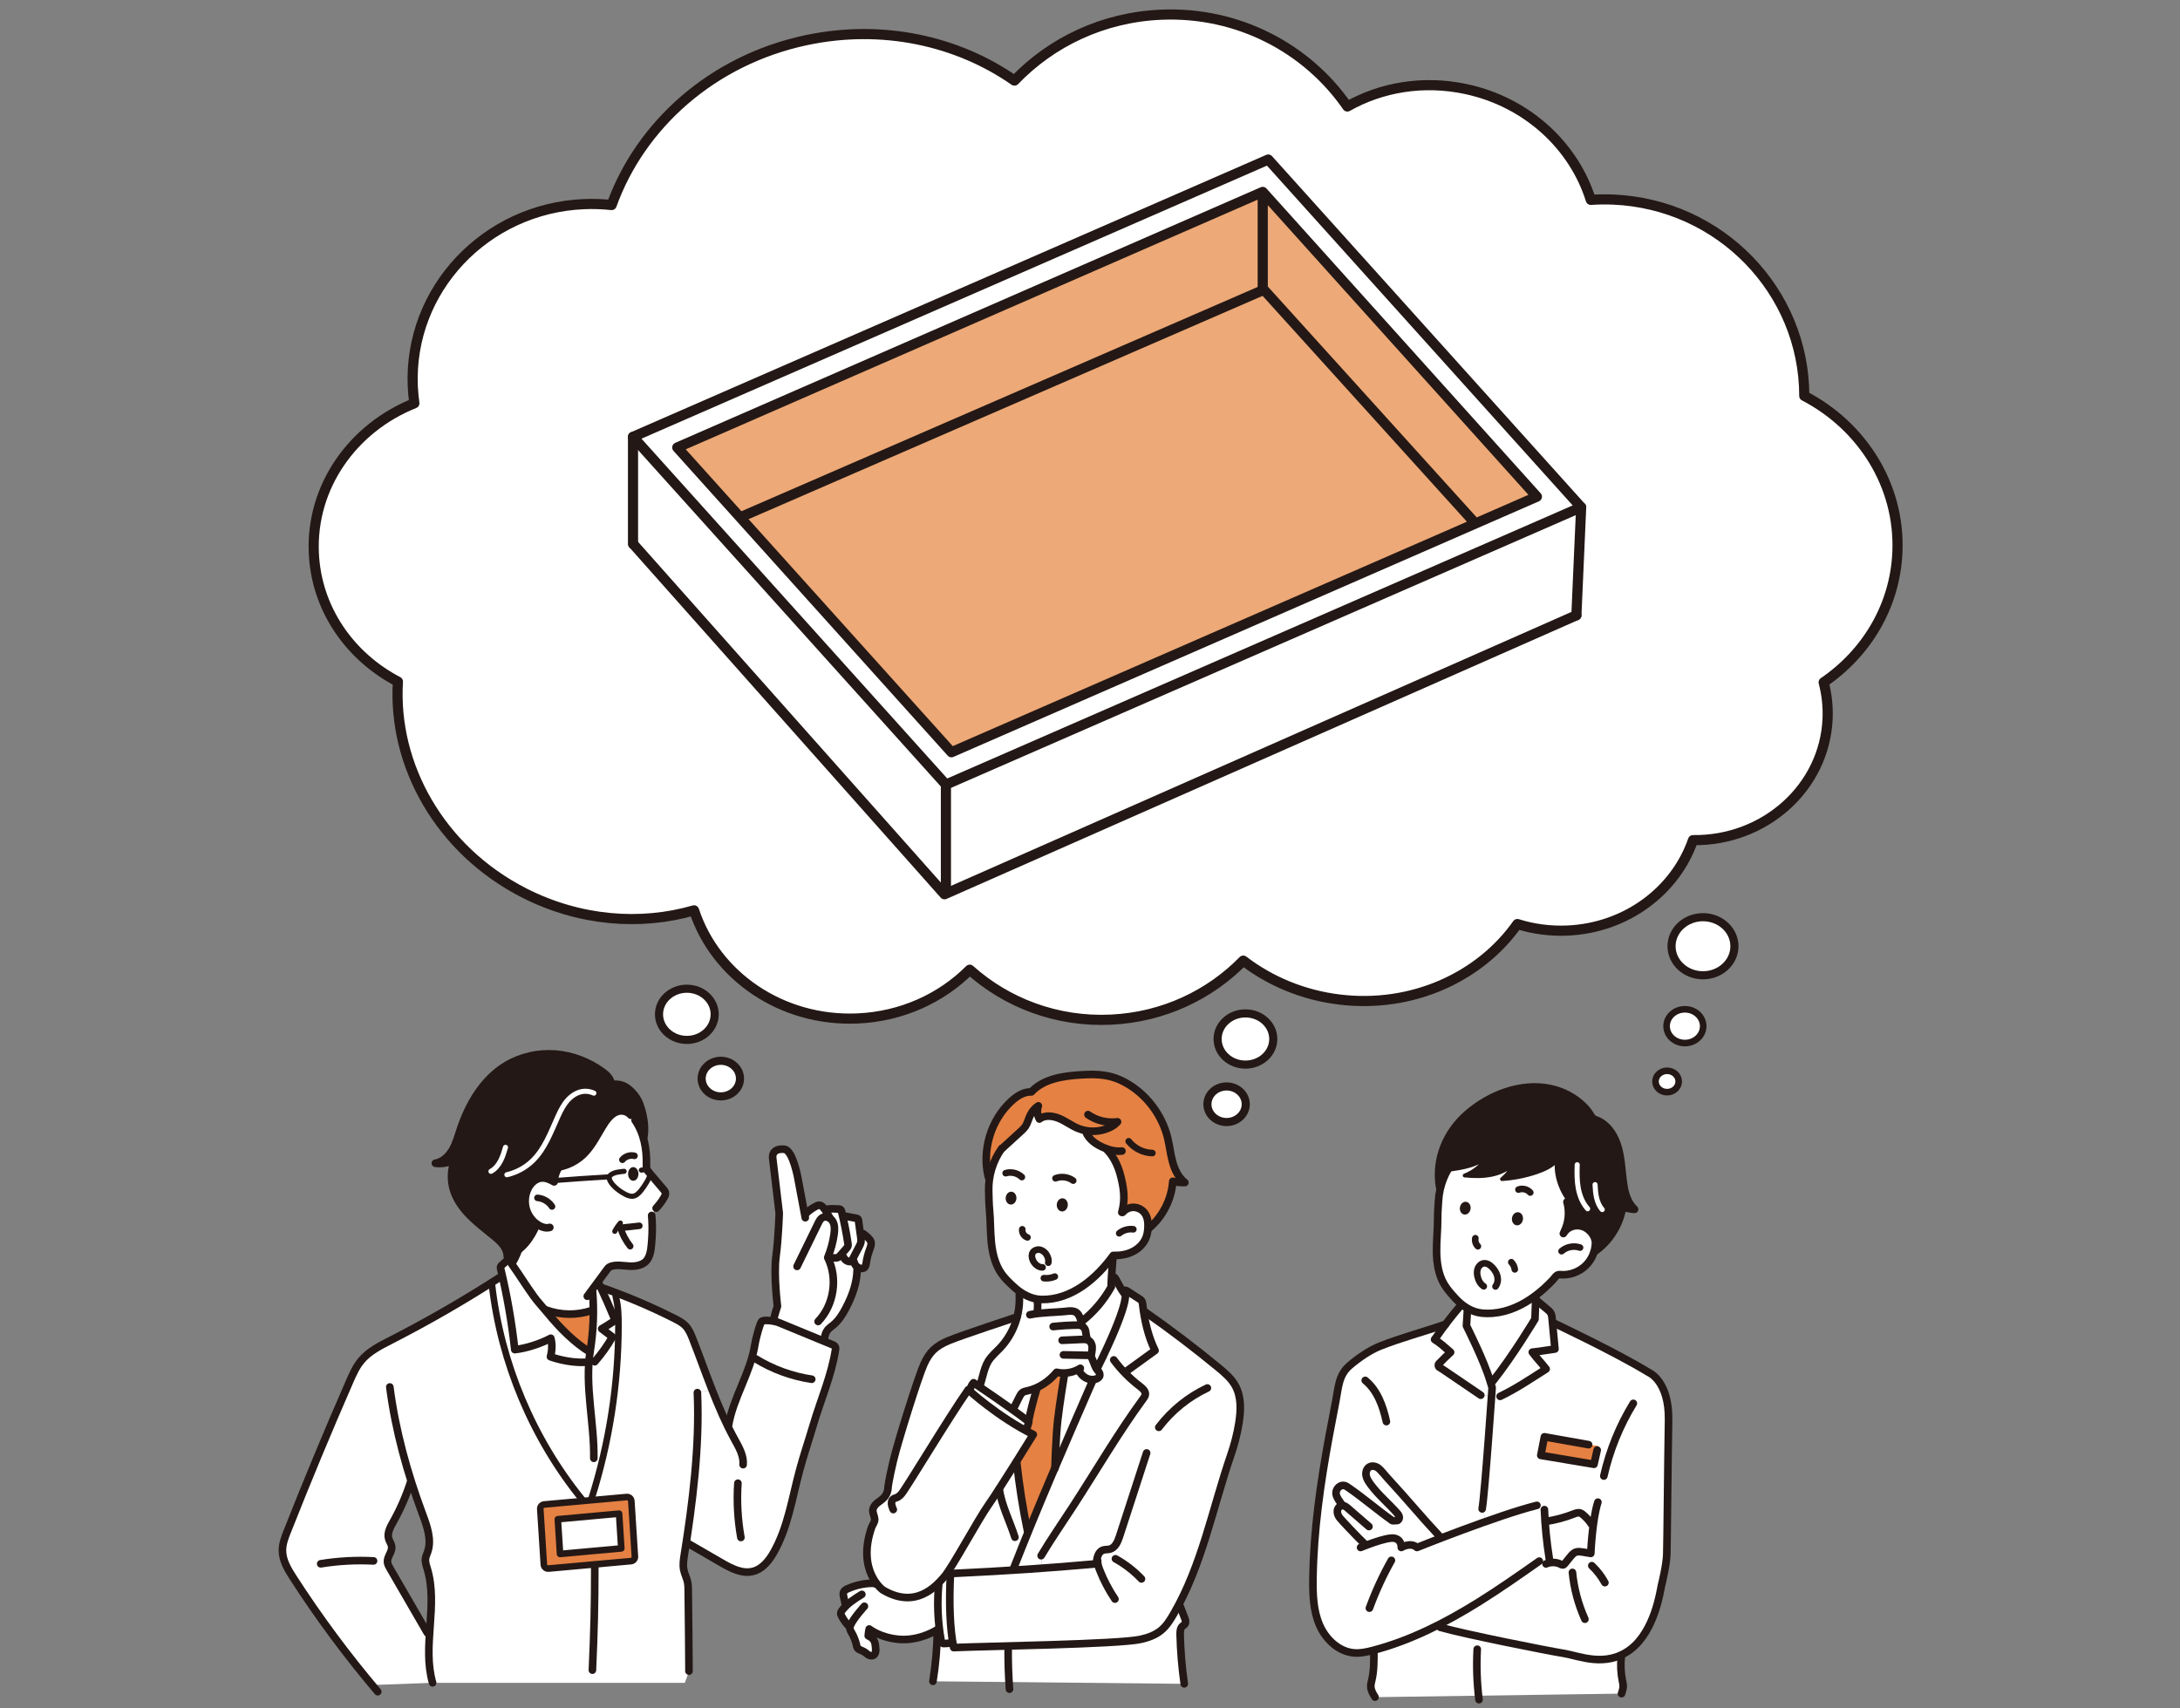 <?xml version="1.0" encoding="UTF-8"?>
<svg id="_レイヤー_2" data-name="レイヤー 2" xmlns="http://www.w3.org/2000/svg" viewBox="0 0 430 337">
  <rect x="0" y="0" width="430" height="337" fill="#808080" stroke="none"/>
  <defs>
    <style>
      .cls-1 {
        stroke-width: .75px;
      }

      .cls-1, .cls-2, .cls-3, .cls-4, .cls-5, .cls-6, .cls-7, .cls-8, .cls-9, .cls-10 {
        stroke-linecap: round;
      }

      .cls-1, .cls-2, .cls-3, .cls-4, .cls-6, .cls-7, .cls-8, .cls-9, .cls-10 {
        stroke: #231815;
      }

      .cls-1, .cls-2, .cls-3, .cls-5, .cls-6, .cls-7, .cls-8, .cls-9, .cls-10 {
        stroke-linejoin: round;
      }

      .cls-1, .cls-3, .cls-4, .cls-11, .cls-5, .cls-6, .cls-7, .cls-10 {
        fill: none;
      }

      .cls-2, .cls-6, .cls-9 {
        stroke-width: 1.3px;
      }

      .cls-2, .cls-8, .cls-12 {
        fill: #fff;
      }

      .cls-3, .cls-4 {
        stroke-width: 1.5px;
      }

      .cls-11, .cls-13, .cls-12, .cls-14, .cls-15 {
        stroke-width: 0px;
      }

      .cls-5 {
        stroke: #fff;
      }

      .cls-13 {
        fill: #231815;
      }

      .cls-7 {
        stroke-width: 2px;
      }

      .cls-8 {
        stroke-width: 1.6px;
      }

      .cls-9, .cls-14 {
        fill: #e58143;
      }

      .cls-15 {
        fill: #eda977;
      }
    </style>
  </defs>
  <g id="img">
    <g>
      <rect class="cls-11" x="0" width="430" height="337"/>
      <g>
        <g>
          <path class="cls-12" d="M205.53,309.4l-.18-2.5c1.91-3.21,4.17-6.45,6.27-9.68,4.7-7.25,8.8-14.33,13.9-21.31.16-.22.32-.45.37-.71.16-.71-.52-1.31-1.1-1.75-1.05-.8-2.03-1.68-2.94-2.63l.33-.32c1.88-1.36,3.76-2.72,5.65-4.09-1.15-2.33-1.81-4.86-2.22-7.42l.41-.07c4.9,3.43,9.67,7.06,14.29,10.87,1.27,1.04,2.55,2.13,3.35,3.57,1.21,2.19,1.11,4.86.72,7.33-.34,2.17-.9,4.3-1.61,6.38-3.4,9.9-5.41,20.31-10.27,29.54-.32.58-.64,1.16-.97,1.74-.7,1.21-1.45,2.43-2.53,3.31-1.13.93-2.56,1.43-3.98,1.75-4.34.99-30.89,1.35-36.91,1.64-.06-.3-.12-.61-.17-.94-.62-3.66-.7-8.47-.49-13.09,0-.08.02-.16.05-.23.09-.21.28-.36.53-.38,4.32-.2,8.15-.41,11.77-.63,1.95-.12,3.85-.25,5.73-.38Z"/>
          <path class="cls-12" d="M233.68,319.23c.14.36.27.78.07,1.11-.13.22-.37.33-.55.51-.41.4-.43,1.05-.42,1.62.08,3.25.35,6.5.81,9.71l-49.57-.5c.53-3.3.82-6.65.87-9.99h-.28c.2-.12.3-.19.3-.19l.4-.05c.08.72.19,1.44.32,2.16.04.22.1.46.29.57.13.07.28.06.42.05.51-.03,1.01-.07,1.51-.1l.09-.02c.05.33.11.64.17.94,6.02-.29,32.57-.65,36.91-1.64,1.42-.32,2.85-.82,3.98-1.75,1.08-.88,1.83-2.1,2.53-3.31.33-.58.65-1.16.97-1.74l.23.13c.32.83.63,1.66.95,2.49Z"/>
          <path class="cls-12" d="M227.83,266.41c-1.89,1.37-3.77,2.73-5.65,4.09l-.33.32c-.77-.8-1.5-1.65-2.16-2.54l-2.31-.31c5.14-10.7,4.58-12.52,4.58-12.52-.19-.24-.36-.47-.51-.69l.32-.11c.06-.18.33-.11.49-.01.83.54,1.66,1.07,2.49,1.6.13.09.27.18.37.3.19.23.23.54.27.84.06.54.14,1.07.22,1.61.41,2.56,1.07,5.09,2.22,7.42Z"/>
          <path class="cls-12" d="M208.08,289.58c2.44-5.71,4.92-11.4,7.4-17.08l-.02-.34c.21,0,.42-.03.64-.09.38-.1.8-.38.84-.77.04-.4-.21-.71-.47-1.01-.09-.1-.16-.21-.23-.33l.24-.15c.32-.64.62-1.25.9-1.84l2.31.31c.66.89,1.39,1.74,2.16,2.54.91.95,1.89,1.83,2.94,2.63.58.44,1.26,1.04,1.1,1.75-.05.26-.21.49-.37.71-5.1,6.98-9.2,14.06-13.9,21.31-2.1,3.23-4.36,6.47-6.27,9.68l.18,2.5c-1.88.13-3.78.26-5.73.38v-.05c.75-1.91,1.51-3.81,2.27-5.71.24-.6.48-1.19.73-1.78,1.72-4.24,3.49-8.46,5.28-12.66Z"/>
          <path class="cls-12" d="M221.96,255.45s.56,1.82-4.58,12.52c-.28.59-.58,1.2-.9,1.84l-.24.15c-.36-.58-.53-1.27-.82-1.9-.09-.19-.2-.39-.36-.52l.18-.11c.14-.79.29-1.62.12-2.13-.18-.5-.32-.72-.8-.94-.03-.01-.06-.03-.1-.03l.03-.09c-.24-.45-.26-1.28-.39-1.77s-.52-.87-1-1.02c-.12-.03-.25-.05-.37-.05l.63-.09c-.03-.18-.07-.37-.11-.56l.06-.02c2.46-1.94,4.34-4.14,5.89-6.87l-.03-.28c0-.38.02-.9.05-1.5h.39c.09.03.19,0,.26-.06.15.2.27.43.39.66.44.81.74,1.42,1.19,2.08.15.22.32.45.51.69Z"/>
          <path class="cls-12" d="M203.6,254.04l-.28-4.69,16.43-3.94s-.38,4.06-.53,6.67c-.03.6-.05,1.12-.05,1.5l.03.28c-1.55,2.73-3.43,4.93-5.89,6.87l-.06.02c-.12-.51-.29-1.01-.54-1.38-.34-.52-.63-.64-1.25-.73-.28-.04-.57,0-.86.03-1.91.22-4.01.22-5.98.47l-.03-.22c.08-1,.16-2.02-.14-2.96-.26-.83-.88-1.61-1.69-1.87l.84-.05Z"/>
          <path class="cls-12" d="M215.06,267.54c.16.13.27.33.36.52.29.63.46,1.32.82,1.9.07.12.14.23.23.33.26.3.51.61.47,1.01-.04.39-.46.67-.84.77-.22.06-.43.09-.64.09-1.16,0-2.22-.8-2.7-1.92l-.05-.09c-.85.45-1.81.69-2.77.72-.51.01-1.02-.04-1.52-.15-1.04,1.24-2.38,2.31-3.87,3-.61.28-1.24.49-1.89.64-.34.07-.69.14-.97.34-.29.21-.46.54-.63.85-.38.75-.86,1.76-1.24,2.5l-.06.08c-2.42-1.73-5.09-3.55-6.57-4.56l.09-.13c.16-.59.41-1.48.57-2.07.27-.98.54-1.98,1.07-2.85.62-1,1.55-1.76,2.35-2.62,1.61-1.69,2.76-3.81,3.35-6.07.08-.29.15-.58.2-.88l2.32.42c.48-.1.98-.18,1.48-.23,1.97-.25,4.07-.25,5.98-.47.29-.04.58-.07.86-.03.62.09.91.21,1.25.73.25.37.42.87.54,1.38.04.19.08.38.11.56l-.63.09c.12,0,.25.02.37.05.48.15.87.53,1,1.02s.15,1.32.39,1.77l-.03.09s.07.02.1.03c.48.22.62.44.8.94.17.51.02,1.34-.12,2.13l-.18.11Z"/>
          <path class="cls-12" d="M215.46,272.16l.02.34c-2.48,5.68-4.96,11.37-7.4,17.08.02-.67.16-6.06.53-9.3.38-3.45,1.34-9.12,1.34-9.12v-.29c.95-.03,1.91-.27,2.76-.72l.05.09c.48,1.12,1.54,1.92,2.7,1.92Z"/>
          <path class="cls-14" d="M209.94,270.87v.29s-.95,5.67-1.33,9.12c-.37,3.24-.51,8.63-.53,9.3-1.79,4.2-3.56,8.42-5.28,12.66l-.1-.04c-.95-4.58-1.67-9.2-2.18-13.84l-.03-.02c1.8-2.89,3.31-5.33,3.31-5.33-.5-.25-1-.51-1.48-.78l.09-.17c.34-.67.53-1.58.53-1.58l-.12-.09.08-.11c.39-1.95,1.05-4.6,1.65-6.56,1.49-.69,2.83-1.76,3.87-3,.5.11,1.01.16,1.52.15Z"/>
          <path class="cls-12" d="M204.45,255.96c.3.94.22,1.96.14,2.96l.03.22c-.5.05-1,.13-1.48.23l-2.32-.42c.19-.99.28-2.01.25-3.02-.02-.64-.03-1.41.51-1.76.24-.16.54-.19.82-.16.12.02.24.04.36.08.81.26,1.43,1.04,1.69,1.87Z"/>
          <path class="cls-12" d="M202.66,274.36c.65-.15,1.28-.36,1.89-.64-.6,1.96-1.26,4.61-1.65,6.56l-.08.11c-.87-.67-1.94-1.45-3.06-2.26l.06-.08c.38-.74.86-1.75,1.24-2.5.17-.31.34-.64.63-.85.28-.2.63-.27.97-.34Z"/>
          <path class="cls-12" d="M202.82,280.39l.12.09s-.19.91-.53,1.58l-.09.17c-5.67-3.08-10.31-7.14-11.19-7.92l.16-.05s.22-.89.74-1.47c0,0,.44.29,1.16.78,1.48,1.01,4.15,2.83,6.57,4.56,1.12.81,2.19,1.59,3.06,2.26Z"/>
          <path class="cls-12" d="M202.8,302.24c-.25.59-.49,1.18-.73,1.78l-1.88-.76c-1.01-3.19-2.62-6.22-3.1-9.54h-.01c1.06-1.65,2.29-3.6,3.41-5.38l.03.02c.51,4.64,1.23,9.26,2.18,13.84l.1.04Z"/>
          <path class="cls-12" d="M176.18,295.75c.38-.35.78-.08,1.62-1.02.96-1.09,9.14-14.8,13.18-20.56,0,0,.05.05.15.14.88.78,5.52,4.84,11.19,7.92.48.27.98.53,1.48.78,0,0-1.51,2.44-3.31,5.33-1.12,1.78-2.35,3.73-3.41,5.37-.84,1.3-1.58,2.41-2.07,3.1-1.98,2.79-6.53,11.24-8.4,13.79-.13.17-.24.31-.34.43-.3.34-.68.78-1.15,1.25-2.03,2.04-5.7,4.55-11,1.39,0,0-.62-.44-1.3-1.38-1.31-1.78-2.86-5.33-.91-10.97.2-.57.65-1.02.61-1.62-.04-.61-.41-1.18-.36-1.79.04-.56.42-1.03.85-1.39.42-.36.91-.64,1.29-1.04l1.88.27Z"/>
          <path class="cls-12" d="M200.19,303.26l1.88.76c-.76,1.9-1.52,3.8-2.27,5.71v.05c-3.62.22-7.45.43-11.77.63-.25.02-.44.17-.53.38l-.89-.19c1.87-2.55,6.42-11,8.4-13.79.49-.69,1.23-1.8,2.07-3.1h.01c.48,3.33,2.09,6.36,3.1,9.55Z"/>
          <path class="cls-12" d="M200.58,259.82h.04c-.59,2.27-1.74,4.39-3.35,6.08-.8.86-1.73,1.62-2.35,2.62-.53.87-.8,1.87-1.07,2.85-.16.59-.41,1.48-.57,2.07l-.09.13c-.72-.49-1.16-.78-1.16-.78-.52.58-.74,1.47-.74,1.47l-.16.05c-.1-.09-.15-.14-.15-.14-4.04,5.76-12.22,19.47-13.18,20.56-.84.94-1.24.67-1.62,1.02l-1.88-.27c.53-.55.84-1.31.85-2.07,0,0,.17-1.55,1.08-5.34.91-3.8,4.9-16.53,6.01-18.93,1.1-2.4,2.3-3.6,4.99-4.71,2.69-1.1,13.35-4.61,13.35-4.61Z"/>
          <path class="cls-12" d="M187.94,324.11l-.09.02c-.5.03-1,.07-1.51.1-.14.01-.29.02-.42-.05-.19-.11-.25-.35-.29-.57-.13-.72-.24-1.44-.32-2.16-.39-3.02-.44-6.09-.14-9.11l-.05-.06c.47-.47.85-.91,1.15-1.25.1-.12.21-.26.34-.43l.89.19c-.03.07-.05.15-.05.23-.21,4.62-.13,9.43.49,13.09Z"/>
          <path class="cls-12" d="M172.67,312.4l.15-.11c.68.94,1.3,1.38,1.3,1.38,5.3,3.16,8.97.65,11-1.39l.05.06c-.3,3.02-.25,6.09.14,9.11l-.4.05s-.1.07-.3.18c-.91.53-3.81,2-7.19,1.74-3.81-.3-5.96-2.05-5.96-2.05-.13.58-.19,1.34-.19,1.34,1.28.58,1.41,1.35,1.47,2.69.07,1.35-.96,1.6-1.79.84-.83-.77-1.8-.71-1.92-1.35-.13-.64-.45-1.79-1.03-2.75-.5-.85-.37-1.25-.33-1.33l-.38-.14c-.51-.56-.95-1.18-1.3-1.85-.09-.18-.17-.36-.16-.56.01-.22.14-.42.27-.59.25-.33.52-.63.81-.91l-.14-.13c-.12-.53-.24-1.07-.37-1.6-.06-.3-.13-.62-.02-.91.14-.35.5-.55.84-.71,1.66-.74,3.48-1.11,5.3-1.07.05,0,.12.02.15.06Z"/>
        </g>
        <path class="cls-3" d="M228.57,281.58c2.51-3.31,5.83-6,9.58-7.76"/>
        <path class="cls-3" d="M216.51,307.92c-.03.63.19,1.25.42,1.84.78,2,1.79,3.91,2.99,5.7"/>
        <path class="cls-3" d="M220.02,307.51c1.9,1.05,3.64,2.4,5.13,3.97"/>
        <g>
          <path class="cls-3" d="M193.29,273.44c.16-.59.41-1.48.57-2.07.27-.98.54-1.98,1.07-2.85.62-1,1.54-1.77,2.35-2.62,2.51-2.65,3.9-6.32,3.79-9.97-.02-.64-.02-1.41.51-1.76.24-.16.54-.19.83-.16.99.12,1.75.99,2.05,1.94s.22,1.97.14,2.96"/>
          <path class="cls-3" d="M203.14,259.37c2.37-.5,5.06-.43,7.47-.71.29-.03.58-.06.86-.02.61.09.9.21,1.25.72s.53,1.27.65,1.95"/>
          <path class="cls-3" d="M207.73,261.7c1.61-.17,3.22-.27,4.83-.29.18,0,.37,0,.54.05.49.14.88.52,1,1.01s.15,1.32.39,1.77"/>
          <path class="cls-3" d="M209.5,264.41c1.42-.07,2.5-.1,3.79-.17.36-.02.95-.03,1.27.12.48.22.62.44.79.94.18.52.02,1.34-.12,2.14"/>
          <path class="cls-3" d="M209.76,267.28c1.56.03,3.11.06,4.67.09.15,0,.3,0,.44.06.27.1.43.37.55.63.35.75.52,1.6,1.05,2.23.26.31.51.61.47,1.02-.04.39-.46.67-.84.77-1.4.37-2.77-.5-3.34-1.83"/>
          <path class="cls-3" d="M213.09,269.93c-1.37.86-3.09,1.15-4.67.79-1.46,1.76-3.52,3.16-5.75,3.65-.34.07-.7.14-.98.34-.29.21-.46.54-.62.85-.38.75-.87,1.75-1.25,2.5"/>
          <path class="cls-3" d="M176.2,297.8s-.64-1.22-.19-1.86.83-.13,1.79-1.22c.96-1.09,9.14-14.79,13.18-20.56,0,0,5.85,5.38,12.83,8.84,0,0-6.68,10.82-8.79,13.8-2.11,2.98-7.16,12.39-8.74,14.22s-5.62,6.53-12.15,2.64c0,0-5.19-3.75-2.21-12.34.2-.57.65-1.02.61-1.62-.04-.61-.41-1.18-.36-1.8.04-.55.42-1.03.85-1.38s.91-.64,1.3-1.04c.53-.55.84-1.31.84-2.07,0,0,.17-1.55,1.08-5.35.91-3.79,4.9-16.52,6-18.93s2.31-3.6,5-4.71c2.69-1.1,13.35-4.61,13.35-4.61"/>
          <path class="cls-3" d="M191.29,274.25s.22-.89.74-1.47c0,0,7.3,4.9,10.9,7.69,0,0-.19.91-.53,1.59"/>
          <path class="cls-3" d="M203.62,254.15l-.29-4.8,16.43-3.94s-.58,6.15-.58,8.17"/>
          <path class="cls-3" d="M219.2,253.86c-1.55,2.73-3.42,4.93-5.88,6.88"/>
          <path class="cls-3" d="M219.61,252.08c.09.02.19,0,.26-.06.16.2.27.43.4.66.58,1.08.93,1.81,1.7,2.77,0,0,.62,2.02-5.48,14.36"/>
          <path class="cls-3" d="M215.48,272.49c-5.38,12.35-10.77,24.7-15.68,37.24"/>
          <path class="cls-3" d="M200.53,288.35c.5,4.65,1.23,9.27,2.18,13.84"/>
          <path class="cls-3" d="M197.09,293.72c.48,3.31,2.09,6.34,3.1,9.54"/>
          <path class="cls-3" d="M204.43,274.25c-.61,1.98-1.12,3.99-1.53,6.03"/>
          <path class="cls-3" d="M209.96,271.16s-.96,5.67-1.34,9.13-.53,9.37-.53,9.37"/>
          <path class="cls-3" d="M221.77,254.65c.06-.18.33-.11.49,0,.83.53,1.66,1.07,2.49,1.6.14.09.27.18.38.3.19.23.23.54.26.83.37,3.11,1.06,6.22,2.44,9.04-1.88,1.36-3.77,2.73-5.65,4.09"/>
          <path class="cls-3" d="M219.69,268.28c1.45,1.95,3.17,3.7,5.1,5.17.58.44,1.26,1.04,1.11,1.75-.06.26-.22.49-.38.7-5.09,6.98-9.19,14.07-13.9,21.32-2.09,3.23-4.35,6.47-6.26,9.68"/>
          <path class="cls-3" d="M226.02,258.92c4.91,3.43,9.67,7.06,14.29,10.86,1.27,1.05,2.55,2.14,3.35,3.58,1.21,2.19,1.11,4.86.72,7.33-.34,2.17-.9,4.3-1.61,6.37-3.62,10.54-5.66,21.64-11.24,31.28-.7,1.21-1.45,2.43-2.53,3.31-1.13.93-2.56,1.43-3.98,1.75-4.33.99-30.88,1.35-36.91,1.63-.77-3.74-.9-8.99-.66-14.02.02-.32.25-.6.58-.61,10.99-.53,18.7-1.04,28.25-1.9.05-1.09.28-2.36,1.32-2.71.41-.13.85-.07,1.27-.17,1.1-.26,1.62-1.5,1.97-2.58,1.78-5.47,3.55-10.94,5.33-16.41"/>
          <path class="cls-3" d="M185.18,312.34c-.37,3.76-.22,7.56.45,11.27.04.22.1.46.29.57.13.07.28.06.42.05.5-.03,1.01-.07,1.51-.1"/>
          <path class="cls-3" d="M172.68,312.47c.04-.07-.08-.13-.16-.13-1.82-.04-3.64.33-5.29,1.07-.34.15-.71.35-.84.7-.11.29-.05.61.02.91.12.53.25,1.07.37,1.6"/>
          <path class="cls-3" d="M170,314.53c-1.42.88-2.88,1.8-3.89,3.14-.13.18-.26.37-.27.59,0,.2.08.38.17.56.35.67.79,1.3,1.3,1.85"/>
          <path class="cls-3" d="M170.5,316.88s-2.24,2.43-2.82,3.91c0,0-.26.38.32,1.34s.9,2.11,1.02,2.75c.13.64,1.09.58,1.92,1.34.83.77,1.86.51,1.79-.83s-.19-2.11-1.47-2.69c0,0,.06-.77.19-1.34,0,0,2.15,1.75,5.96,2.05,4.1.32,7.49-1.92,7.49-1.92"/>
          <path class="cls-3" d="M184.89,321.69c-.05,3.35-.34,6.69-.87,9.99"/>
          <path class="cls-3" d="M232.73,316.74c.32.83.63,1.66.95,2.49.14.36.27.78.07,1.11-.13.21-.37.33-.55.5-.41.4-.43,1.05-.42,1.63.08,3.25.35,6.49.81,9.71"/>
        </g>
        <path class="cls-3" d="M198.86,325.05c-.03,2.73.06,5.46.26,8.18"/>
        <g>
          <path class="cls-12" d="M171.79,244.97c.15.51-.07,1.05-.26,1.55-.31.85-.54,1.73-.67,2.63-.04.33-.09.69-.34.91-.23.21-.59.23-.89.15-.15-.04-.29-.11-.42-.19-.4-.25-.68-.66-.75-1.12h-.84c.09,0,.19-.01.26-.06.08-.05.12-.13.16-.21.46-.87.92-1.75,1.38-2.62.18-.34.36-.68.41-1.06.04-.28,0-.57-.04-.86l-.09-.63.56-.08c.35.24.68.51.98.81.23.22.45.48.55.78Z"/>
          <path class="cls-12" d="M169.79,244.09c.04.29.08.58.04.86-.05.38-.23.72-.41,1.06-.46.87-.92,1.75-1.38,2.62-.04.08-.08.16-.16.21-.07.05-.17.06-.26.06-.52-.02-1.01-.36-1.21-.84l-.58-.51c.37-.41.73-.82,1.09-1.23.15-.17.3-.34.35-.56.03-.15.01-.31-.02-.46-.26-1.75-.59-3.49-.99-5.22l.54-.13c.68.12,1.37.25,2.05.38.15.02.32.06.41.19.04.07.05.16.07.24.12.9.24,1.8.37,2.7l.09.63Z"/>
          <path class="cls-12" d="M169.21,250.02l-.14.35c-.02,2.65-.95,5.22-2.17,7.57-.66,1.29-1.44,2.56-2.56,3.47-.3.24-.61.46-.88.73-.06.07-.12.13-.18.2l-1.92-1.63c3.03-3.17,3.87-8.21,2.09-12.2l.34-.16c.34-.38.99-.08,1.46-.28.19-.08.34-.25.48-.4.04-.04.07-.08.1-.12l.58.51c.2.48.69.82,1.21.84h.84c.07.46.35.87.75,1.12Z"/>
          <path class="cls-12" d="M167.25,245.3c.03.15.05.31.02.46-.05.22-.2.39-.35.56-.36.41-.72.82-1.09,1.23-.03.04-.06.08-.1.12-.14.15-.29.32-.48.4-.47.2-1.12-.1-1.46.28l-.34.16c-.06-.14-.12-.28-.19-.42.6-1.47,1.03-3.02,1.25-4.6.12-.83.17-1.71-.21-2.46-.16-.31-.43-.57-.74-.74l.07-.13c-.3-.56-.84-1.5-1.27-1.97.68-.05,2.36.26,3.05.31.15.01.3.03.42.13.11.09.15.24.18.38.09.36.17.71.25,1.07.4,1.73.73,3.47.99,5.22Z"/>
          <path class="cls-12" d="M143.5,281.27l.2-.09c.94-5.46,4.29-10.31,5.17-15.77.17-1.07.62-2.77.96-3.8.3-.88.42-1.03.77-1.08.55-.08,1.3-.03,1.99.11.43.08.83.2,1.15.33,2.62,1.1,5.87,2.41,8.75,3.6.66.27,1.3.53,1.91.79.29.13.47.44.42.76-.79,5.2-2.95,10.01-4.43,15.07-.88,2.98-1.89,5.93-2.69,8.93-1.46,5.44-2.29,11.17-5.06,16.08-.94,1.66-2.22,3.29-4.05,3.78-2.16.59-4.37-.58-6.31-1.7-2.24-1.3-4.48-2.6-6.72-3.89l-.21-.03c1.43-9.37,2.64-19.8,2.2-29.63l2.9-.53c.93,2.4,1.92,4.77,3.05,7.07Z"/>
          <path class="cls-12" d="M163.56,240.29c.31.17.58.43.74.74.38.75.33,1.63.21,2.46-.22,1.58-.65,3.13-1.25,4.6.07.14.13.28.19.42,1.78,3.99.94,9.03-2.09,12.2l1.92,1.63c-.41.51-.64,1.17-.63,1.83l-.16.4c-2.88-1.19-6.13-2.5-8.75-3.6-.32-.13-.72-.25-1.15-.33l.13-.63c-.07-.21.63-2.32.63-2.32,0,0-.77-6.19-.28-9.85.5-3.66.64-8.52.64-8.52l-1.27-10.7s-.49-2.12,2.25-1.9c1.76.14,2.75,5.98,2.75,5.98l1.27,6.84.13-.02c.61-.63,1.33-1.15,2.11-1.55.25-.13.54-.25.82-.19.24.06.42.23.59.41.43.47.97,1.41,1.27,1.97l-.07.13Z"/>
          <path class="cls-12" d="M84.73,322.16c.27-4.28.76-8.58-.45-12.64-.21-.69-.47-1.41-.35-2.12.07-.41.25-.78.39-1.17.89-2.46-.09-5.15-1.01-7.6-.79-2.12-1.53-4.26-2.22-6.41l-.06.02c-.88,2.77-2.04,5.45-3.46,7.98-.59,1.04-1.25,2.23-.89,3.38.15.51.51.96.57,1.49.14,1.06-.92,2-.83,3.07.04.43.27.83.49,1.21,2.46,4.26,4.92,8.51,7.38,12.76l.44.03ZM116.15,268.81c.01-.09.02-.17.03-.25l1.12.1c1.32-1.51,2.49-3.15,3.49-4.89-.7-.54-1.41-1.08-2.11-1.62.76-.44,1.51-.91,2.24-1.4.12-.08.25-.17.29-.31s0-.29-.07-.43c-.82-1.98-1.68-3.93-2.59-5.88l.19-.09c4.89,1.71,9.66,3.74,14.28,6.07.78.4,1.58.82,2.18,1.45.69.72,1.07,1.67,1.44,2.59,1.3,3.34,2.5,6.72,3.81,10.05l-2.9.53c.44,9.83-.77,20.26-2.2,29.63-.12.8-.25,1.6-.37,2.38-.16.99-.31,2.01-.1,2.99.18.85.61,1.63.77,2.48.08.44.09.89.1,1.34.06,4.29.16,16.42.15,16.22l-.82,2.21h-49.77l-11.91.44c-6.02-7.11-10.47-13.28-15.52-21.1-1.09-1.68-2.19-3.5-2.17-5.5.01-1.28.48-2.5.95-3.69,3.92-9.94,8.02-19.8,12.3-29.59.63-1.45,1.28-2.91,2.29-4.13,1.51-1.82,3.69-2.91,5.8-3.99,7.47-3.83,14.76-8.04,21.81-12.61l.23-.05c1.1,4.78,1.91,9.61,2.45,14.48,2.23-.23,5.12-1.18,7.1-2.24,0,0,.51,1.54-.07,3.65,0,0,3.4,1.28,6.86,1.09l.72.07Z"/>
          <path class="cls-12" d="M116.63,254.65l.26.19c.1,1.23.15,2.47.15,3.71h-.41c-2.88.98-6.08.93-8.93-.13l-.12.11c-.74-.87-1.71-1.94-2.27-2.73-1.63-2.29-2.77-4.17-4.4-6.45.53-.83.96-1.73,1.29-2.65l-.04-.05c1.66-1.29,2.79-3.01,3.69-5.15l.02-.03c-.95-.67-1.68-1.68-2.04-2.83-.41-1.31-.32-2.78.25-4.03.51-1.12,1.49-2.1,2.68-2.21.89-.09,1.75.31,2.53.76.06-.96.35-1.9.82-2.72l-.03-.19c1.83-.31,3.58-1.16,4.93-2.45,1.81-1.73,2.85-4.09,4.22-6.19.77-1.19,1.83-2.4,3.25-2.46.73-.02,1.47.3,1.95.86l.84.99c.73,1.05,1.26,2.22,1.62,3.45.49,1.69.67,3.5.62,5.27-.01.32-.02.65.09.95.1.25.27.46.44.66.94,1.11,1.88,2.22,2.83,3.33.14.17.3.35.36.57.1.38-.1.77-.3,1.11-.43.72-.94,1.39-1.51,2.01l-.88,1.43c.14,1.53.15,3.06.04,4.59-.1,1.3-.14,2.95-.87,4.08-.66,1.03-2.03,1.34-3.25,1.33s-3.16-.47-4.27.2c-.19.11-.33.29-.46.46-.64.87-1.28,1.75-1.93,2.62l-1.17,1.59Z"/>
          <path class="cls-13" d="M110.08,230.25l.03.19c-.47.82-.76,1.76-.82,2.72-.78-.45-1.64-.85-2.53-.76-1.19.11-2.17,1.09-2.68,2.21-.57,1.25-.66,2.72-.25,4.03.36,1.15,1.09,2.16,2.04,2.83l-.02.03c-.9,2.14-2.03,3.86-3.69,5.15-.55.42-1.15.8-1.82,1.13-.09.05-.18.1-.28.14,0,0,.06-1.09-.77-2.24-.49-.68-1.23-1.31-1.88-1.85-1.58-1.31-3.24-2.55-4.68-4.01-1.45-1.46-2.71-3.17-3.3-5.14-.55-1.86-.49-3.9.18-5.71l-.05-.11c-1.13.57-2.43.81-3.68.63,1.42-.24,2.58-1.32,3.31-2.56.74-1.24,1.12-2.65,1.57-4.02,1.67-5.07,4.55-10,9.13-12.74,2.87-1.72,6.28-2.47,9.61-2.23,3.33.25,6.56,1.49,9.26,3.45.79.58,1.59,1.29,1.78,2.26l.33.27c1.73-.13,2.68.43,3.71,1.47,1.04,1.04,1.55,2.09,1.96,3.5.51,1.79.78,3.69.45,5.53l-.1.03c-.36-1.23-.89-2.4-1.62-3.45l-.84-.99c-.48-.56-1.22-.88-1.95-.86-1.42.06-2.48,1.27-3.25,2.46-1.37,2.1-2.41,4.46-4.22,6.19-1.35,1.29-3.1,2.14-4.93,2.45Z"/>
          <path class="cls-12" d="M121.14,260.01c.06.14.11.29.07.43s-.17.23-.29.31c-.73.49-1.48.96-2.24,1.4l-1.77-.11c.1-1.16.14-2.33.13-3.49,0-1.24-.05-2.48-.15-3.71l-.26-.19,1.17-1.59.39.29.36.78c.91,1.95,1.77,3.9,2.59,5.88Z"/>
          <path class="cls-12" d="M118.68,262.15c.7.54,1.41,1.08,2.11,1.62-1,1.74-2.17,3.38-3.49,4.89l-1.12-.1c.04-.62.11-1.23.21-1.84,0-.08.02-.17.03-.25.23-1.47.4-2.95.49-4.43l1.77.11Z"/>
          <path class="cls-14" d="M117.04,258.55c0,1.16-.03,2.33-.13,3.49-.09,1.48-.26,2.96-.49,4.43-.01.08-.03.17-.03.25h-.08c-1.83-1.1-3.68-2.68-5.39-4.41-1.02-1.04-2-2.14-2.89-3.24-.13-.17-.29-.35-.45-.54l.12-.11c2.85,1.06,6.05,1.11,8.93.14h.41Z"/>
          <path class="cls-12" d="M116.31,266.71h.08c-.1.62-.17,1.23-.21,1.85-.01.08-.02.16-.03.25l-.72-.07c-3.46.19-6.86-1.09-6.86-1.09.58-2.11.07-3.65.07-3.65l2.28-1.69c1.71,1.73,3.56,3.31,5.39,4.4Z"/>
          <path class="cls-12" d="M110.92,262.31l-2.28,1.69c-1.98,1.06-4.87,2.01-7.1,2.24-.54-4.87-1.35-9.7-2.45-14.48-.1-.45-.2-.91-.31-1.36-.04-.18-.08-.37-.02-.53.05-.14.17-.25.28-.34.5-.44,1.01-.87,1.51-1.31l-.21-.44c.67-.33,1.27-.71,1.82-1.13l.04.05c-.33.92-.76,1.82-1.29,2.65,1.63,2.28,2.77,4.16,4.4,6.45.56.79,1.53,1.86,2.27,2.73.16.19.32.37.45.54.89,1.1,1.87,2.2,2.89,3.24Z"/>
        </g>
        <g>
          <path class="cls-12" d="M314.29,300.71l-.39-.05c-.46-.69-1.02-1.31-1.65-1.84-.17-.14-.35-.28-.56-.35-.43-.13-.89.05-1.3.21-1.77.7-3.61,1.19-5.48,1.47h-.15c-.06-.77-.11-1.56-.14-2.34l-2.24-.64c-2.61.69-5.92,1.78-9.2,2.94l-.83-2.44c.46-2.72,1.51-17.34,1.86-22.29l1.67.09c3.23-1.54,6.05-3.47,9.09-5.4-1.13-1.45-1.69-1.92-2.73-3.31,1.88-.2,2.63-.39,4.47-.62-.12-1.49-.33-3.42-.47-5.04l.35-.03s12.11,5.7,18.66,9.71c0,0,4.01,1.62,3.87,9.44-.14,7.81-.28,24.28-.35,26.39s-.85,5.28-1.06,6.2c-.21.91-1.27,8.94-6.12,12.6-.62.46-1.24.83-1.86,1.11-4.28,1.97-8.6.09-11.31-.34-3.09-.49-19.71-3.8-24.35-5.14l-.27-.53c2.7-1.37,5.32-2.89,7.89-4.49,4.07-2.55,8-5.3,11.93-8.06l1.32.57c.93-.42,2.04-.38,2.94.08.12.06.24.13.37.12.18-.01.31-.16.42-.3.34-.42.68-.83,1.01-1.25.33-.41.69-.84,1.19-1,.42-.14.86-.07,1.29,0l1.62.27s.11-2.81.51-5.74Z"/>
          <path class="cls-12" d="M320.16,332.52c.02.54-.15,1.07-.32,1.59l-48.62.7c-.39-.63-.79-1.29-.83-2.02-.03-.49.11-.97.22-1.45.4-1.8.4-3.66.39-5.51l-.08-.27c4.47-1.18,8.76-2.94,12.88-5.05l.27.53c4.64,1.34,21.26,4.65,24.35,5.14,2.71.43,7.03,2.31,11.31.34l.08.16c-.19,1.66-.12,3.34.22,4.98.05.28.12.57.13.86Z"/>
          <path class="cls-12" d="M313.9,300.66l.39.05c-.4,2.93-.51,5.74-.51,5.74l-1.62-.27c-.43-.07-.87-.14-1.29,0-.5.16-.86.59-1.19,1-.33.42-.67.83-1.01,1.25-.11.14-.24.29-.42.3-.13.01-.25-.06-.37-.12-.9-.46-2.01-.5-2.94-.08l-1.32-.57,1.96-.5c-.39-2.42-.66-4.85-.82-7.3h.15c1.87-.29,3.71-.78,5.48-1.48.41-.16.87-.34,1.3-.21.21.07.39.21.56.35.63.53,1.19,1.15,1.65,1.84Z"/>
          <path class="cls-12" d="M306.24,261.1c.14,1.62.35,3.55.47,5.04-1.84.23-2.59.42-4.47.62,1.04,1.39,1.6,1.86,2.73,3.31-3.04,1.93-5.86,3.86-9.09,5.4l-1.67-.09c.07-1.03.11-1.64.11-1.64l-.33-1.09.43-.13c4.03-5.07,8.35-12.3,8.35-12.3.05-1.22.09-2.63.13-3.73h.13l2.25,1.89c.2.16.4.33.54.54.26.39.3.88.34,1.34.02.27.05.55.08.84Z"/>
          <path class="cls-12" d="M293.18,300.11c3.28-1.16,6.59-2.25,9.2-2.94l2.24.64c.03.78.08,1.57.14,2.35.16,2.45.43,4.88.82,7.3l-1.96.5c-3.93,2.76-7.86,5.51-11.93,8.06-2.57,1.6-5.19,3.12-7.89,4.49-4.12,2.11-8.41,3.87-12.88,5.05h-.01c-1.24.33-2.51.61-3.78.52-3.09-.23-5.66-2.69-6.88-5.53-1.21-2.84-1.32-6.03-1.27-9.12.13-9.42,1.47-18.77,3.17-28.02.43-2.33.88-4.65,1.33-6.97.52-2.66.51-5.14,2.73-7.04,1.73-1.49,3.93-3.02,5.96-3.83,4.27-1.69,8.62-2.82,12.96-4.32-.67.89-1.38,1.87-2.16,3,1.12.69,1.96,1.47,3.16,2.52-.84.75-1.54,1.48-2.31,2.25-.22.22-.16.59.12.74.3.16.59.35.87.55,2.42,1.64,4.84,3.29,7.25,4.93l2.15.14c-.35,4.95-1.4,19.57-1.86,22.29l.83,2.44ZM284.12,303.46l-.17-.39c-3.63-3.88-6.37-7.27-10.37-11.59-.42-.46-1.21-1.47-1.7-1.85-.49-.39-1.2-.56-1.75-.26-.6.32-.81,1.11-.67,1.78s.56,1.24.96,1.79c1.46,1.98,3.51,3.68,5.2,5.61.2.23.36.5.38.81.02.3-.22.63-.52.6-.13-.01-.76.09-.87,0-2.86-2.02-5.58-4.39-8.63-6.5-.26-.18-.53-.36-.84-.43-.81-.17-1.59.62-1.62,1.45-.03.82.84,1.84,1.29,2.52-.51-.01-.94.46-1.02.96-.07.51.13,1.02.44,1.43.3.41,3.65,3.97,4.82,5.06l.22.45c1.53-.59,4.58-1.68,5.72-1.47,1.55.29,1.41,1.83,1.41,1.83,0,0,1.83-1.12,3.09,0,0,0,1.86-.75,4.63-1.81Z"/>
          <path class="cls-12" d="M300.05,252.06l2.91,2.53s-.02.8-.06,1.9-.08,2.51-.13,3.73c0,0-4.32,7.23-8.35,12.3l-.43.13-.04-.13c-1.13-3.94-4.7-10.98-4.7-10.98l.26-4.05.12-1.96,10.42-3.47Z"/>
          <path class="cls-12" d="M285.13,261.25c1.1-1.47,2.09-2.67,3.1-3.84l1.28.08-.26,4.05s3.57,7.04,4.7,10.98l.04.13.33,1.09s-.04.61-.11,1.64l-2.15-.14c-2.41-1.64-4.83-3.29-7.25-4.93-.28-.2-.57-.39-.87-.55-.28-.15-.34-.52-.12-.74.77-.77,1.47-1.5,2.31-2.25-1.2-1.05-2.04-1.83-3.16-2.52.78-1.13,1.49-2.11,2.16-3Z"/>
          <path class="cls-12" d="M264.81,297.01c-.45-.68-1.32-1.7-1.29-2.52.03-.83.81-1.62,1.62-1.45.31.07.58.25.84.43,3.05,2.11,5.77,4.48,8.63,6.5.11.08.74-.02.87,0,.3.03.54-.3.52-.6-.02-.31-.18-.58-.38-.81-1.69-1.93-3.74-3.63-5.2-5.61-.4-.55-.82-1.12-.96-1.79s.07-1.46.67-1.78c.55-.3,1.26-.13,1.75.26.49.38,1.28,1.39,1.7,1.85,4,4.32,6.74,7.71,10.37,11.59l.17.39c-2.77,1.06-4.63,1.81-4.63,1.81-1.26-1.12-3.09,0-3.09,0,0,0,.14-1.54-1.41-1.83-1.14-.21-4.19.88-5.72,1.47l-.22-.45c-1.17-1.09-4.52-4.65-4.82-5.06-.31-.41-.51-.92-.44-1.43.08-.5.51-.97,1.02-.96Z"/>
        </g>
        <g>
          <path class="cls-12" d="M355.89,78.09c-.03-20.65-16.57-37.82-37.7-38.72-1.49-.06-2.96-.04-4.41.06-3.3-10.56-12.48-19.26-24.63-21.86-8.4-1.8-16.67-.36-23.39,3.44-7.91-11.46-21.53-18.75-36.71-18.11-11.47.48-21.67,5.41-28.95,13-11.24-7.84-26.05-11.17-41.1-7.97-18.53,3.94-32.69,16.76-38.36,32.52-1.78-.19-3.6-.26-5.44-.18-19.46.82-34.58,16.91-33.78,35.92.05,1.14.16,2.27.31,3.37-12.11,4.84-20.39,16.39-19.83,29.5.47,11.03,7.08,20.44,16.59,25.41-1.04,16.47,8.3,33.23,24.9,41.69,10.94,5.57,22.96,6.48,33.51,3.43,4.23,12.88,17.22,21.96,32.19,21.33,8.78-.37,16.6-4.02,22.19-9.62,7.31,6.56,17.2,10.37,27.9,9.85,10.29-.49,19.44-4.89,26.05-11.64,5.28,4.04,11.78,6.81,19.01,7.68,14.35,1.73,27.69-4.45,35.06-14.9,3.07.97,6.38,1.43,9.81,1.29,11.71-.49,21.39-7.89,24.83-17.84,14.18.18,25.98-10.4,26.55-23.98.1-2.47-.18-4.87-.78-7.15,8.44-5.76,14.1-15.03,14.55-25.7.55-13.16-6.98-24.88-18.37-30.81Z"/>
          <path class="cls-7" d="M355.89,78.09c-.03-20.65-16.57-37.82-37.7-38.72-1.49-.06-2.96-.04-4.41.06-3.3-10.56-12.48-19.26-24.63-21.86-8.4-1.8-16.67-.36-23.39,3.44-7.91-11.46-21.53-18.75-36.71-18.11-11.47.48-21.67,5.41-28.95,13-11.24-7.84-26.05-11.17-41.1-7.97-18.53,3.94-32.69,16.76-38.36,32.52-1.78-.19-3.6-.26-5.44-.18-19.46.82-34.58,16.91-33.78,35.92.05,1.14.16,2.27.31,3.37-12.11,4.84-20.39,16.39-19.83,29.5.47,11.03,7.08,20.44,16.59,25.41-1.04,16.47,8.3,33.23,24.9,41.69,10.94,5.57,22.96,6.48,33.51,3.43,4.23,12.88,17.22,21.96,32.19,21.33,8.78-.37,16.6-4.02,22.19-9.62,7.31,6.56,17.2,10.37,27.9,9.85,10.29-.49,19.44-4.89,26.05-11.64,5.28,4.04,11.78,6.81,19.01,7.68,14.35,1.73,27.69-4.45,35.06-14.9,3.07.97,6.38,1.43,9.81,1.29,11.71-.49,21.39-7.89,24.83-17.84,14.18.18,25.98-10.4,26.55-23.98.1-2.47-.18-4.87-.78-7.15,8.44-5.76,14.1-15.03,14.55-25.7.55-13.16-6.98-24.88-18.37-30.81Z"/>
        </g>
        <ellipse class="cls-8" cx="135.48" cy="200.1" rx="5.49" ry="5.05"/>
        <ellipse class="cls-8" cx="245.66" cy="204.97" rx="5.49" ry="5.05"/>
        <ellipse class="cls-8" cx="335.91" cy="186.67" rx="6.2" ry="5.73"/>
        <ellipse class="cls-2" cx="332.34" cy="202.44" rx="3.61" ry="3.33"/>
        <ellipse class="cls-2" cx="328.83" cy="213.35" rx="2.29" ry="2.11"/>
        <ellipse class="cls-8" cx="142.18" cy="212.78" rx="3.78" ry="3.51"/>
        <ellipse class="cls-8" cx="241.94" cy="217.84" rx="3.78" ry="3.51"/>
        <g>
          <path class="cls-14" d="M218.41,226.68c-.23-.08-.44-.16-.66-.25-1.51-.63-2.99-1.63-3.58-3.16l.03-.21c-.56-.1-1.12-.26-1.65-.48-1.25-.53-2.35-1.39-3.6-1.91-1.26-.53-2.89-.76-3.95.1-.43-.78-.51-1.76-.2-2.6-.66.43-1.2,1.05-1.55,1.75-.39.79-.56,1.69-1.08,2.4-.24.33-.54.61-.84.88-1.23,1.13-2.46,2.25-3.69,3.37h-.06c-1.22,1.71-2.03,3.68-2.37,5.74l-.25-.04c-1.34-5.34.48-11.36,4.56-15.06,1.09-.99,2.43-1.85,3.9-1.8,2.39-2.56,6.18-3.14,9.68-3.36,2.03-.13,4.11-.16,6.07.37,1.32.36,2.56.96,3.71,1.69,3.67,2.34,6.39,6.14,7.42,10.37.38,1.56.54,3.18.97,4.73.42,1.55,1.15,3.09,2.42,4.08-.8.02-1.6-.06-2.38-.25-.25,3.59-2.03,7.05-4.8,9.34h-.11c.01-.05.01-.08.01-.12.06-1.05-.05-2.17-.69-3-.49-.64-1.29-1.05-2.1-1.07-.82-.02-1.63.35-2.16.97l-.17-.04c.73-2.6.33-5.03-.39-7.64-.46-1.67-1.33-3.41-2.54-4.66l.05-.14Z"/>
          <path class="cls-12" d="M221.29,239.12l.17.04c.53-.62,1.34-.99,2.16-.97.81.02,1.61.43,2.1,1.07.64.83.75,1.95.69,3,0,.04,0,.07-.01.11-.03.56-.12,1.13-.31,1.67-.46,1.27-1.49,2.29-2.7,2.89-1.2.6-2.48.78-3.82.75-3.28,4.52-8.22,8.8-14.13,8.69-1.99-.04-3.88-1.05-5.35-2.39-.9-.83-1.82-1.67-2.53-2.67-1.27-1.79-1.81-4-2.03-6.19-.23-2.18-.16-4.39-.37-6.57-.11-1.2-.11-2.38-.15-3.58-.02-.89.04-1.78.2-2.66.34-2.06,1.15-4.03,2.37-5.73h.06c1.23-1.13,2.46-2.25,3.69-3.38.3-.27.6-.55.84-.88.52-.71.69-1.61,1.08-2.4.35-.7.89-1.32,1.55-1.75-.31.84-.23,1.82.2,2.6,1.06-.86,2.69-.63,3.95-.1,1.25.52,2.35,1.38,3.6,1.91.53.22,1.09.38,1.65.48l-.03.21c.59,1.53,2.07,2.53,3.58,3.16.22.09.43.17.66.25l-.05.14c1.21,1.25,2.08,2.99,2.54,4.66.72,2.61,1.12,5.04.39,7.64Z"/>
        </g>
        <path class="cls-6" d="M220.76,243.3c.77-.63,1.8-.93,2.79-.79"/>
        <path class="cls-6" d="M222.63,225.15c1.12,1.4,2.87,2.28,4.67,2.32"/>
        <g>
          <path class="cls-3" d="M197.58,226.57c-1.73,2.42-2.65,5.42-2.56,8.39.04,1.2.03,2.39.15,3.58.21,2.19.15,4.39.37,6.57.23,2.18.76,4.4,2.03,6.19.71,1,1.62,1.84,2.53,2.67,1.47,1.34,3.36,2.36,5.35,2.39,5.91.11,10.85-4.17,14.13-8.69,1.35.03,2.62-.15,3.83-.75s2.24-1.62,2.69-2.89c.2-.57.29-1.18.33-1.78.06-1.05-.05-2.17-.69-3-.5-.64-1.29-1.05-2.11-1.07s-1.63.34-2.15.96"/>
          <path class="cls-3" d="M197.65,226.57c1.23-1.12,2.46-2.25,3.69-3.37.3-.27.6-.55.84-.88.51-.71.68-1.62,1.08-2.4.35-.71.89-1.32,1.55-1.76-.31.84-.23,1.82.21,2.6,1.06-.86,2.69-.63,3.94-.1s2.35,1.38,3.61,1.91c1.98.84,4.32.8,6.26-.11.6-.28,1.17-.64,1.6-1.15-2.03.27-4.16-.24-5.83-1.42"/>
          <path class="cls-3" d="M214.17,223.27c.59,1.53,2.07,2.53,3.59,3.16,1.12.47,2.34.78,3.54.64"/>
          <path class="cls-3" d="M218.36,226.82c1.21,1.24,2.08,2.99,2.55,4.66.73,2.63,1.12,5.08.36,7.69"/>
          <path class="cls-3" d="M194.97,232.27c-1.34-5.34.48-11.36,4.55-15.06,1.09-.99,2.44-1.86,3.91-1.8,2.39-2.56,6.18-3.14,9.68-3.36,2.03-.13,4.11-.16,6.08.37,1.32.35,2.56.95,3.71,1.69,3.67,2.34,6.38,6.14,7.42,10.37.38,1.56.54,3.18.97,4.73.42,1.55,1.15,3.09,2.42,4.08-.8.03-1.61-.06-2.38-.25-.25,3.59-2.02,7.05-4.8,9.34"/>
        </g>
        <path class="cls-6" d="M201.64,242.51c-.09.68.36,1.39,1.02,1.6"/>
        <path class="cls-6" d="M205.9,252.15c.73.08,1.49-.02,2.16-.31"/>
        <path class="cls-6" d="M198.36,231.44c1.1-.34,2.37-.03,3.2.77"/>
        <path class="cls-6" d="M208.19,232.45c1.14-.45,2.51-.27,3.5.46"/>
        <ellipse class="cls-13" cx="199.44" cy="236.38" rx="1.27" ry="1.06" transform="translate(-49.81 419.48) rotate(-86.15)"/>
        <ellipse class="cls-13" cx="209.55" cy="237.7" rx="1.3" ry="1.09" transform="translate(-41.7 430.81) rotate(-86.15)"/>
        <path class="cls-6" d="M206.77,249.1c.13-.6-.1-1.28-.48-1.78-.39-.51-1.1-.94-1.75-.78-1.1.26-1.14,1.22-.85,1.98.33.87,1.18,1.55,1.95,1.5"/>
        <polygon class="cls-14" points="315.04 286.06 314.41 288.87 303.92 287.11 304.63 283.45 313.35 285 315.18 285.23 315.04 286.06"/>
        <polygon class="cls-15" points="249.07 37.86 133.59 88.28 146.04 102.12 187.67 148.4 292.21 102.76 303.15 97.98 249.07 37.86"/>
        <g>
          <g>
            <path class="cls-12" d="M250.16,31.47l61.72,68.6-125.3,54.71-61.72-68.6,125.3-54.71ZM303.15,97.98l-54.08-60.12-115.48,50.42,12.45,13.84,41.63,46.28,104.54-45.64,10.94-4.78Z"/>
            <polygon class="cls-12" points="311.88 100.07 310.94 121.38 187 176.11 186.58 175.16 186.58 154.78 311.88 100.07"/>
            <polygon class="cls-12" points="186.58 175.16 187 176.11 186.3 176.42 124.96 107.39 124.86 107.3 124.86 86.18 186.58 154.78 186.58 175.16"/>
          </g>
          <g>
            <line class="cls-7" x1="124.86" y1="86.18" x2="124.86" y2="107.3"/>
            <line class="cls-7" x1="311.88" y1="100.07" x2="310.94" y2="121.38"/>
            <polyline class="cls-7" points="290.94 103.19 249.13 56.97 249.07 56.91 249.07 37.86 303.15 97.98 292.21 102.76 187.67 148.4 146.04 102.12 133.59 88.28 249.07 37.86"/>
            <polygon class="cls-7" points="311.88 100.07 250.16 31.47 124.86 86.18 186.58 154.78 311.88 100.07"/>
            <polyline class="cls-7" points="310.94 121.38 187 176.11 186.3 176.42 124.96 107.39"/>
            <line class="cls-7" x1="186.58" y1="154.78" x2="186.58" y2="175.16"/>
            <line class="cls-7" x1="248.6" y1="57.47" x2="146.23" y2="101.95"/>
          </g>
        </g>
        <path class="cls-6" d="M106.02,236.31c1.15.09,2.23.74,2.86,1.7"/>
        <path class="cls-5" d="M99.71,226.34c-.27.91-.54,1.83-.98,2.67s-1.06,1.61-1.89,2.07"/>
        <path class="cls-5" d="M117.14,215.65c-.55-.24-1.14-.38-1.74-.37-1.28.02-2.48.73-3.35,1.67-.87.94-1.46,2.11-1.99,3.28-1.41,3.09-2.58,6.42-5.03,8.78-1.39,1.35-3.16,2.3-5.05,2.74"/>
        <path class="cls-6" d="M122.77,228.79c.56-.68,1.53-.99,2.38-.77"/>
        <g>
          <path class="cls-6" d="M124.3,245.84c-.86-1.08-1.51-2.31-1.92-3.62,1.32-.12,2.4-.25,3.72-.4"/>
          <path class="cls-10" d="M122.37,241.28c-.44.5-.81,1.05-1.11,1.64"/>
        </g>
        <ellipse class="cls-13" cx="124.91" cy="231.59" rx="1.02" ry="1.35"/>
        <g>
          <path class="cls-10" d="M123.11,231.07c-.84.09-1.95.17-2.64.71-1.04.81.91,2.54,1.55,3,.69.5,1.83,1.26,2.71,1.22.7-.03,1.26-.58,1.7-1.13.44-.56.85-1.15,1.2-1.77.27-.47.51-.96.57-1.5.03-.27,0-.59-.23-.73-.1-.07-.23-.09-.36-.1-.37-.03-.75,0-1.11.07"/>
          <path class="cls-10" d="M109.15,232.91c3.6-.28,7.21-.53,10.82-.74"/>
        </g>
        <g>
          <g>
            <path class="cls-4" d="M125.27,221c1.74,2.51,2.32,5.67,2.24,8.72,0,.32-.02.65.09.95.09.25.27.45.44.65.94,1.11,1.88,2.22,2.83,3.33.15.17.3.36.36.58.1.38-.09.77-.3,1.11-.43.72-.94,1.39-1.51,2.01"/>
            <path class="cls-4" d="M128.54,239.78c.14,1.52.15,3.06.04,4.59-.1,1.3-.13,2.95-.87,4.09-.66,1.03-2.03,1.34-3.25,1.33s-3.16-.47-4.28.19c-.19.11-.32.29-.45.47-1.3,1.76-2.59,3.52-3.89,5.27"/>
            <path class="cls-4" d="M124.44,220.01c-.48-.56-1.22-.88-1.96-.85-1.41.05-2.48,1.27-3.25,2.45-1.36,2.1-2.41,4.46-4.22,6.19-1.83,1.74-4.38,2.7-6.9,2.59"/>
            <path class="cls-3" d="M110.11,230.44c-.47.82-.76,1.76-.81,2.72-.78-.45-1.65-.85-2.53-.76-1.19.11-2.17,1.09-2.68,2.21-.57,1.25-.66,2.72-.25,4.03s1.31,2.45,2.47,3.11c.65.37,1.42.6,2.14.39"/>
            <path class="cls-3" d="M120.87,213.91c1.73-.13,2.68.43,3.71,1.47,1.04,1.04,1.55,2.09,1.95,3.5.51,1.79.78,3.69.45,5.53"/>
            <path class="cls-3" d="M120.54,213.64c-.19-.96-.98-1.68-1.78-2.25-2.7-1.96-5.94-3.2-9.26-3.45s-6.74.51-9.6,2.22c-4.58,2.74-7.46,7.67-9.13,12.74-.45,1.37-.84,2.78-1.57,4.02-.74,1.24-1.9,2.32-3.32,2.56,2.07.29,4.25-.53,5.62-2.1"/>
            <path class="cls-3" d="M89.62,228.97c-.67,1.82-.74,3.85-.18,5.71.59,1.97,1.84,3.68,3.29,5.14s3.1,2.7,4.69,4.01c.65.53,1.38,1.17,1.88,1.85.83,1.15.77,2.24.77,2.24,2.89-1.34,4.56-3.48,5.8-6.42"/>
            <path class="cls-3" d="M102.21,246.69c-.33.93-.76,1.82-1.29,2.65,1.63,2.29,2.76,4.17,4.4,6.45.69.96,1.97,2.35,2.72,3.27,2.38,2.91,5.35,5.89,8.28,7.64"/>
            <path class="cls-3" d="M100.55,248.22c-.5.44-1.01.87-1.51,1.31-.11.1-.23.2-.28.34-.06.17-.02.36.02.53,1.25,5.22,2.17,10.51,2.76,15.85,2.23-.24,5.12-1.18,7.1-2.25,0,0,.51,1.54-.06,3.65,0,0,3.39,1.28,6.85,1.09"/>
            <path class="cls-3" d="M116.89,254.83c.31,3.88.15,7.8-.47,11.64-1.12,6.93.82,14.2.71,21.22"/>
            <path class="cls-3" d="M118.2,253.35c1.04,2.2,2.02,4.42,2.95,6.66.06.14.11.28.07.42-.04.14-.17.23-.29.31-.73.49-1.48.96-2.24,1.4.7.54,1.41,1.08,2.11,1.61-1,1.74-2.17,3.38-3.49,4.89"/>
            <path class="cls-3" d="M107.7,258.42c2.85,1.05,6.06,1.1,8.94.14"/>
            <path class="cls-3" d="M137.56,274.73c.48,10.66-.99,22.05-2.58,32.01-.16.99-.31,2.01-.1,3,.18.85.61,1.62.77,2.47.08.44.09.89.1,1.34.07,4.3.16,16.42.15,16.22"/>
            <path class="cls-3" d="M117.32,309.07c0,7.81-.13,12.6-.47,20.41"/>
          </g>
          <path class="cls-3" d="M98.87,251.81c-7.05,4.57-14.34,8.78-21.82,12.61-2.1,1.08-4.29,2.17-5.8,3.99-1.01,1.21-1.66,2.68-2.29,4.12-4.28,9.79-8.38,19.66-12.3,29.59-.47,1.19-.94,2.41-.95,3.69-.02,2,1.08,3.82,2.17,5.5,5.05,7.82,10.61,15.32,16.63,22.42"/>
          <path class="cls-3" d="M76.89,273.62c1.1,8.56,3.42,16.93,6.43,25.01.91,2.45,1.9,5.14,1.01,7.6-.14.39-.33.76-.39,1.17-.12.71.14,1.43.35,2.12,2.16,7.22-1.05,15.22,1.04,22.46"/>
          <path class="cls-3" d="M81.03,292.24c-.88,2.77-2.04,5.44-3.46,7.97-.59,1.05-1.25,2.24-.89,3.39.16.51.51.96.58,1.49.13,1.07-.92,2-.83,3.07.04.44.26.84.48,1.22,2.46,4.25,4.93,8.51,7.39,12.76"/>
          <path class="cls-3" d="M63.26,308.5c3.44-.56,6.94-.75,10.42-.57"/>
          <path class="cls-3" d="M118.75,254.04c4.88,1.71,9.66,3.73,14.28,6.07.78.4,1.58.81,2.19,1.45.68.72,1.07,1.67,1.43,2.59,2.61,6.66,4.8,13.53,8.25,19.8.86,1.56,1.83,3.22,1.68,4.99"/>
          <path class="cls-3" d="M135.56,304.39c2.24,1.3,4.48,2.6,6.72,3.89,1.94,1.12,4.14,2.29,6.31,1.7,1.83-.49,3.12-2.13,4.05-3.78,2.77-4.91,3.6-10.64,5.06-16.08.8-3,1.81-5.94,2.69-8.93,1.49-5.06,3.64-9.87,4.43-15.07.05-.32-.13-.63-.42-.76-3.28-1.37-7.43-3.04-10.65-4.39-.83-.35-2.25-.58-3.15-.44-.35.05-.47.2-.77,1.08-.34,1.02-.79,2.73-.96,3.79-.88,5.46-4.23,10.31-5.17,15.78"/>
          <path class="cls-3" d="M149.03,268.05c3.37,2.07,7.16,3.46,11.08,4.04"/>
          <path class="cls-3" d="M145.55,292.6c-.24,3.58-.04,7.18.59,10.71"/>
          <path class="cls-3" d="M152.72,260.01c-.07-.21.63-2.32.63-2.32,0,0-.77-6.19-.28-9.85.49-3.66.63-8.52.63-8.52l-1.27-10.7s-.48-2.12,2.25-1.9c1.76.14,2.75,5.98,2.75,5.98l1.41,7.53"/>
          <path class="cls-3" d="M158.84,239.52c.61-.63,1.33-1.16,2.11-1.56.26-.13.54-.25.82-.18.24.05.42.23.59.41.44.47.97,1.41,1.27,1.97"/>
          <path class="cls-3" d="M157.22,249.83c1.38-2.83,2.76-5.67,4.15-8.5.21-.42.43-.87.84-1.11.72-.42,1.71.07,2.09.81s.33,1.63.22,2.46c-.22,1.58-.65,3.13-1.25,4.6,2.03,4.05,1.24,9.34-1.9,12.61"/>
          <path class="cls-3" d="M163.35,238.51c.69-.06,1.38-.06,2.06,0,.15.01.31.03.42.13.11.1.15.25.18.39.51,2.07.93,4.17,1.24,6.28.02.15.05.31.01.46-.05.22-.2.39-.34.56-.4.45-.8.9-1.19,1.35-.14.16-.29.32-.48.4-.47.2-1.12-.1-1.46.28"/>
          <path class="cls-3" d="M166.8,239.94c.68.13,1.37.25,2.05.38.15.03.32.07.41.2.05.07.06.16.07.24.15,1.11.31,2.22.46,3.33.04.29.08.58.04.86-.05.37-.23.72-.4,1.05-.46.88-.92,1.75-1.38,2.63-.04.08-.09.16-.16.21-.08.05-.17.06-.26.05-.52-.02-1.01-.36-1.21-.83"/>
          <path class="cls-3" d="M170.26,243.38c.35.24.68.51.98.81.23.22.45.48.54.78.16.51-.07,1.05-.25,1.55-.32.85-.54,1.74-.67,2.63-.05.33-.1.68-.34.9-.23.21-.59.23-.9.15-.6-.16-1.07-.69-1.17-1.3"/>
          <path class="cls-3" d="M169.07,250.37c-.02,2.65-.95,5.22-2.17,7.57-.67,1.29-1.44,2.56-2.56,3.47-.29.24-.61.45-.88.72-.52.53-.82,1.28-.81,2.03"/>
        </g>
        <g>
          <g>
            <path class="cls-9" d="M124.46,307.97l-16.27,1.47c-.48.04-.89-.31-.92-.79l-.7-10.95c-.03-.46.31-.86.77-.9l16.27-1.47c.48-.04.89.31.92.79l.7,10.95c.03.46-.31.86-.77.9Z"/>
            <polygon class="cls-2" points="122.55 305.46 110.47 306.56 110.03 299.71 122.11 298.61 122.55 305.46"/>
          </g>
          <path class="cls-6" d="M97.04,253.47c1.77,15.47,8.06,30.4,17.89,42.48"/>
          <path class="cls-6" d="M121.45,255.78c.5,1.87.55,3.84.54,5.78-.02,11.51-1.81,23.02-5.28,33.99"/>
        </g>
        <g>
          <path class="cls-3" d="M292.35,297.67c.56-3.28,1.97-23.93,1.97-23.93l-.38-1.22c-1.13-3.94-4.69-10.98-4.69-10.98l.38-6.01,10.42-3.47,2.91,2.53s-.09,3.19-.19,5.63c0,0-4.32,7.23-8.35,12.29"/>
          <path class="cls-3" d="M288.24,257.41c-1.62,1.87-3.19,3.84-5.27,6.84,1.12.69,1.96,1.47,3.16,2.52-.84.75-1.54,1.48-2.3,2.25-.22.22-.16.59.12.74.3.16.59.36.87.55,2.42,1.64,4.84,3.29,7.26,4.93"/>
          <path class="cls-3" d="M295.89,275.47c3.23-1.55,6.05-3.48,9.08-5.4-1.12-1.45-1.69-1.92-2.73-3.32,1.89-.2,2.64-.38,4.47-.62-.14-1.75-.41-4.12-.55-5.87-.04-.47-.08-.96-.34-1.34-.14-.21-.34-.38-.54-.54-.75-.63-1.5-1.26-2.25-1.89"/>
          <path class="cls-3" d="M285.13,261.25c-4.33,1.5-8.69,2.63-12.95,4.32-2.03.81-4.23,2.34-5.97,3.82-2.21,1.9-2.2,4.38-2.73,7.05-.45,2.32-.9,4.64-1.33,6.97-1.7,9.25-3.04,18.6-3.17,28.02-.04,3.09.06,6.28,1.28,9.12,1.22,2.84,3.79,5.3,6.87,5.53,1.27.09,2.54-.19,3.78-.52,7.4-1.95,14.3-5.49,20.79-9.54,4.07-2.54,8-5.3,11.92-8.05"/>
          <path class="cls-3" d="M303.15,296.97c-7.88,1.97-23.65,8.31-23.65,8.31-1.27-1.13-3.1,0-3.1,0,0,0,.14-1.55-1.41-1.83s-6.62,1.83-6.62,1.83"/>
          <path class="cls-3" d="M304.63,297.81c.13,3.23.45,6.45.96,9.65"/>
          <path class="cls-3" d="M304.95,308.52c.92-.41,2.04-.38,2.93.09.12.06.24.13.38.12.18-.01.31-.16.42-.3.34-.42.67-.83,1.01-1.25.33-.41.69-.84,1.19-1,.41-.13.86-.06,1.28,0,.54.09,1.08.18,1.62.27,0,0,.27-6.6,1.4-10.11"/>
          <path class="cls-3" d="M316.35,291.19c1.14-5.06,3.11-9.92,5.82-14.34"/>
          <path class="cls-3" d="M306.6,261.07s12.11,5.7,18.65,9.71c0,0,4.01,1.62,3.87,9.43-.14,7.81-.28,24.28-.35,26.4-.07,2.11-.84,5.28-1.06,6.19-.21.92-1.27,8.94-6.12,12.6-4.86,3.66-10.07,1.27-13.16.77-3.1-.49-19.71-3.8-24.35-5.14"/>
          <path class="cls-3" d="M310.16,310.2c.31,3.18,1.15,6.31,2.46,9.23"/>
          <path class="cls-3" d="M313.98,308.87c1.03.97,1.91,2.11,2.58,3.35"/>
          <path class="cls-3" d="M270.11,317.25c1.19-3.25,2.64-6.41,4.34-9.43"/>
          <path class="cls-3" d="M269.05,304.46c-1.17-1.09-4.52-4.65-4.82-5.06s-.51-.92-.43-1.43.51-.97,1.02-.96c.41,0,.76.29,1.07.56,1.38,1.19,2.76,2.39,4.13,3.58"/>
          <path class="cls-3" d="M264.82,297.01c-.46-.67-1.33-1.7-1.3-2.52s.82-1.61,1.62-1.44c.31.06.58.25.84.43,3.05,2.11,5.77,4.48,8.64,6.5.11.08.74-.02.87,0,.3.03.53-.31.52-.61s-.18-.58-.38-.81c-1.69-1.93-3.74-3.63-5.2-5.61-.4-.55-.82-1.12-.96-1.79s.07-1.46.67-1.78c.55-.3,1.26-.12,1.75.26s1.27,1.39,1.7,1.85c4,4.33,6.74,7.71,10.37,11.59"/>
          <path class="cls-3" d="M269.29,272.32c2.4,1.97,3.51,5.09,4.17,8.13"/>
          <path class="cls-3" d="M304.91,300.14c1.87-.28,3.72-.77,5.48-1.46.42-.16.87-.34,1.3-.21.21.07.39.2.56.35.64.53,1.19,1.15,1.65,1.84"/>
          <polyline class="cls-3" points="313.35 285 304.63 283.45 303.92 287.11 314.41 288.87 315.04 286.06"/>
          <path class="cls-3" d="M271,325.83c0,1.84.02,3.71-.39,5.5-.11.48-.25.96-.22,1.45.04.74.44,1.4.83,2.02"/>
          <path class="cls-3" d="M319.81,326.68c-.19,1.66-.12,3.35.22,4.98.06.28.12.57.14.86.02.55-.15,1.08-.33,1.6"/>
        </g>
        <g>
          <path class="cls-13" d="M309.57,236.98c-1.78-2.05-2.92-5.69-2.42-8.11-1.03,1.19-2.52,1.87-4.01,2.38-2.22.76-4.54,1.22-6.88,1.37,1.1-.91,1.92-2.05,2.59-3.31-1.2,1.31-2.89,2.1-4.63,2.46-1.75.35-3.55.31-5.32.14,1.99-.78,3.7-2.25,4.77-4.1-2,2.11-5.12,2.6-7.99,2.98l-.1-.06c-.62,1.07-1.1,2.23-1.41,3.44l-.23-.06c-.87-5.45,1.33-10.71,5.43-14.3,4.36-3.82,10.66-6.3,16.43-5.06.28.06.56.13.84.21,1.71.47,3.34,1.29,4.72,2.4.71.57,1.37,1.22,1.92,1.94.5.65.62,1.32,1.42,1.59,1.74.58,3.04,2.07,3.82,3.72,1.44,3.08,1.27,6.42,1.85,9.68.28,1.59.87,3.18,2.05,4.28-.8-.04-1.59-.2-2.35-.46-.57,3.55-2.65,6.84-5.62,8.87h-.04c.17-.55.27-1.11.29-1.68.05-1.36-1.06-2.74-2.3-3.26-1.22-.51-2.77-.23-3.64.77-.05.06-.1.11-.14.17l-.07-.06c.87-1.79,1.06-3.9.52-5.82l.5-.12Z"/>
          <path class="cls-12" d="M308.62,242.98c.04-.06.09-.11.14-.17.87-1,2.42-1.28,3.64-.77,1.24.52,2.35,1.9,2.3,3.26-.02.57-.12,1.13-.29,1.67-.3.98-.83,1.88-1.55,2.61-1.33,1.35-3.29,2.06-5.17,1.87-.68-.07-1.01.64-1.44,1.1-.53.56-1.08,1.1-1.65,1.62-1.13,1.02-2.35,1.95-3.66,2.72-2.62,1.56-5.65,2.49-8.72,2.15-1.97-.21-3.77-1.39-5.11-2.86-.83-.9-1.66-1.82-2.28-2.88-1.11-1.9-1.44-4.15-1.47-6.34-.03-2.2.22-4.39.21-6.58,0-1.2.1-2.39.18-3.58.05-.89.19-1.77.42-2.63.31-1.21.79-2.37,1.41-3.44l.1.06c2.87-.38,5.99-.87,7.99-2.98-1.07,1.85-2.78,3.32-4.77,4.1,1.77.17,3.57.21,5.32-.14,1.74-.36,3.43-1.15,4.63-2.46-.67,1.26-1.49,2.4-2.59,3.31,2.34-.15,4.66-.61,6.88-1.37,1.49-.51,2.98-1.19,4.01-2.38-.5,2.42.64,6.06,2.42,8.11l-.5.12c.54,1.92.35,4.03-.52,5.82l.07.06Z"/>
        </g>
        <g>
          <g>
            <path class="cls-3" d="M287.05,228.67c-1.94,2.25-3.12,5.16-3.3,8.13-.07,1.2-.18,2.38-.17,3.58.01,2.2-.25,4.39-.22,6.58s.37,4.45,1.47,6.34c.62,1.06,1.45,1.98,2.28,2.88,1.34,1.47,3.14,2.65,5.11,2.86,3.07.33,6.09-.59,8.72-2.15,1.31-.78,2.53-1.71,3.66-2.73.57-.52,1.12-1.05,1.65-1.61.43-.46.76-1.17,1.44-1.1,1.89.19,3.84-.52,5.17-1.87,1.12-1.13,1.78-2.69,1.84-4.28.05-1.36-1.05-2.75-2.29-3.26-1.22-.51-2.77-.23-3.64.77-.15.17-.28.36-.4.54"/>
            <path class="cls-3" d="M283.94,234.11c-.86-5.45,1.33-10.7,5.44-14.3,4.36-3.82,10.65-6.3,16.42-5.06.28.06.56.13.84.21,1.71.48,3.33,1.29,4.72,2.4.71.57,1.37,1.22,1.92,1.94.5.65.62,1.32,1.42,1.59,1.73.58,3.04,2.07,3.81,3.72,1.45,3.08,1.27,6.41,1.85,9.68.28,1.58.87,3.18,2.05,4.28-.8-.05-1.59-.2-2.35-.46-.56,3.55-2.65,6.84-5.62,8.87"/>
          </g>
          <path class="cls-1" d="M285.68,230.78c2.88-.38,5.99-.87,7.99-2.97-1.07,1.85-2.78,3.31-4.77,4.09,1.77.17,3.57.22,5.31-.14,1.74-.36,3.43-1.15,4.64-2.46-.67,1.26-1.49,2.4-2.59,3.31,2.34-.15,4.66-.61,6.88-1.37,1.49-.51,2.99-1.19,4.02-2.39-.57,2.71.94,6.95,3.09,8.78"/>
          <path class="cls-3" d="M309.08,237.1c.54,1.92.35,4.03-.52,5.82"/>
        </g>
        <path class="cls-6" d="M308.01,246.83c.98-.86,2.42-1.14,3.65-.71"/>
        <g>
          <path class="cls-5" d="M311.1,229.77c-.05,1.53-.07,3.06.2,4.57.27,1.5.84,2.98,1.86,4.12"/>
          <path class="cls-5" d="M314.62,233.7c.05.87.1,1.74.3,2.59s.54,1.68,1.12,2.33"/>
        </g>
        <ellipse class="cls-13" cx="288.99" cy="238.33" rx="1.27" ry="1.06" transform="translate(8.54 486.64) rotate(-81.03)"/>
        <ellipse class="cls-13" cx="299.3" cy="240.42" rx="1.3" ry="1.09" transform="translate(15.17 498.59) rotate(-81.03)"/>
        <path class="cls-6" d="M299.51,234.68c.79-.31,1.77-.07,2.33.58"/>
        <g>
          <path class="cls-6" d="M291.01,244.27c-.11.57.08,1.19.5,1.59"/>
          <path class="cls-6" d="M298.1,249c.38.38.62.89.69,1.42"/>
        </g>
        <path class="cls-6" d="M292.67,253.76c-.67-.43-1.07-1.2-1.24-1.98-.11-.52-.12-1.07.07-1.56s.62-.91,1.15-.99c.65-.1,1.27.33,1.72.82.47.5.85,1.11,1,1.78.15.67.03,1.42-.39,1.96"/>
        <path class="cls-3" d="M291.38,325.35c-.18,3.32-.06,6.65.35,9.95"/>
      </g>
    </g>
  </g>
</svg>